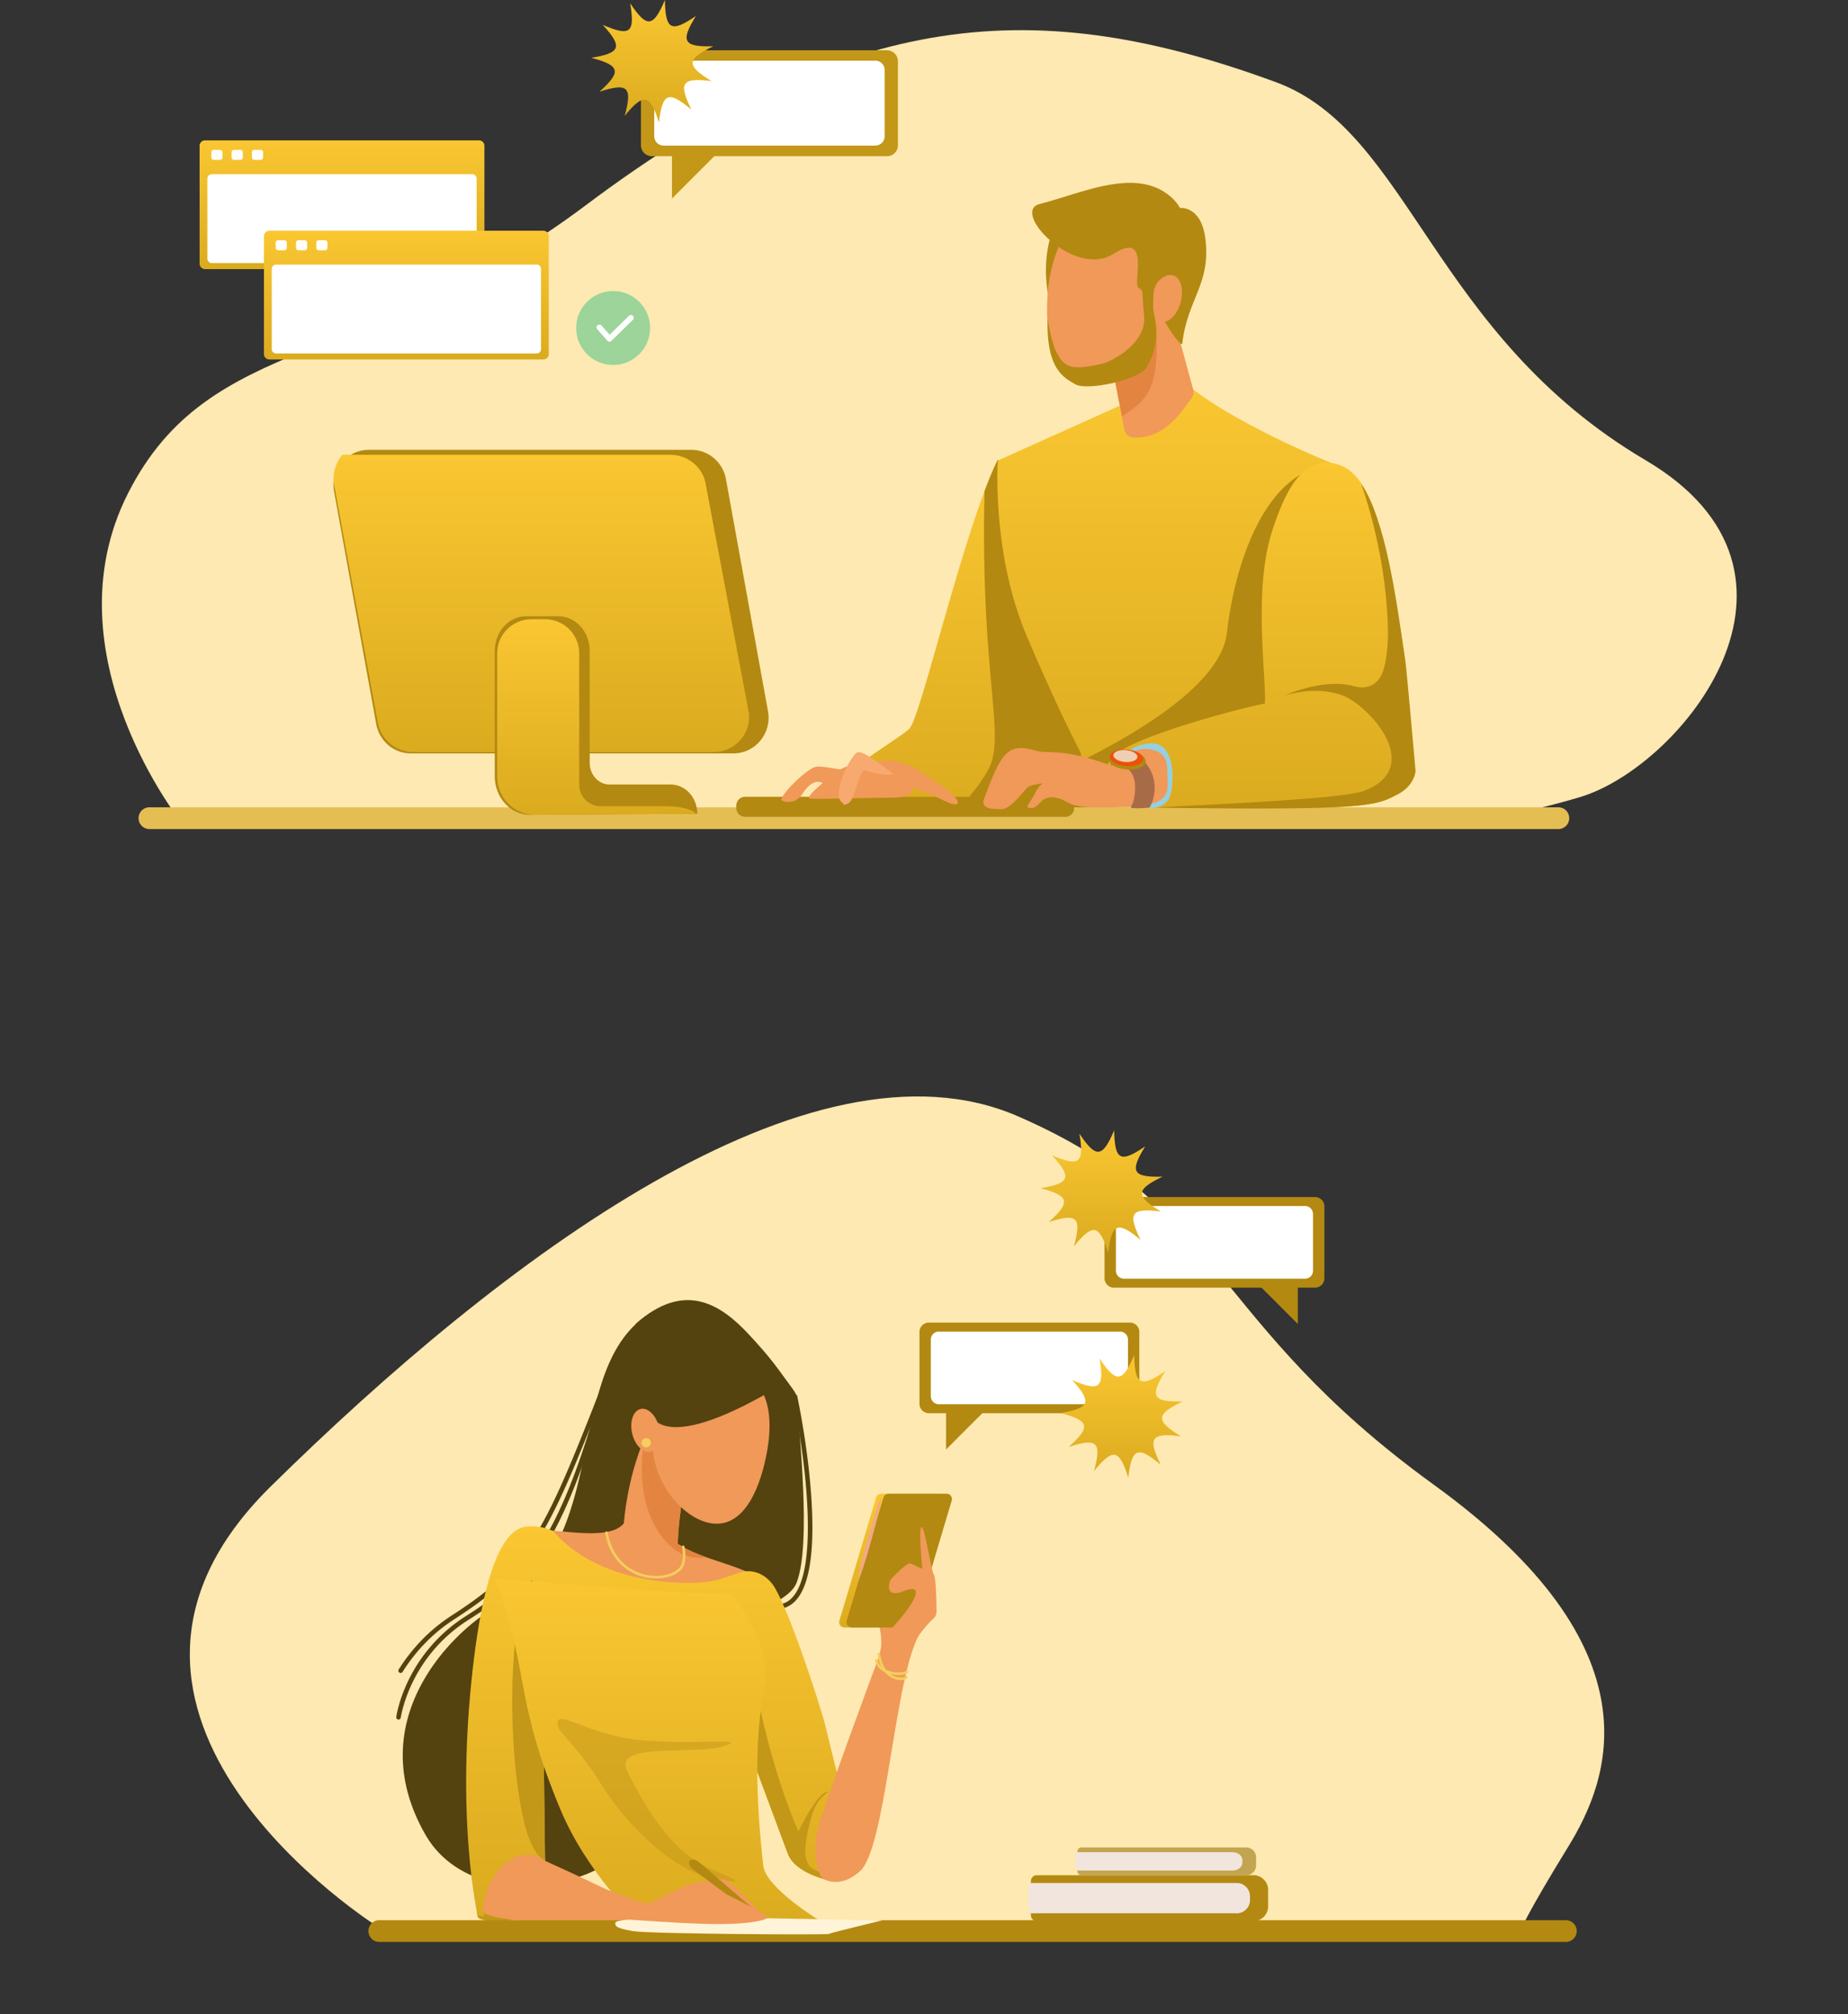 <svg width="780" xmlns="http://www.w3.org/2000/svg" height="850" viewBox="0 0 780 850"><rect x="0" y="0" width="780" height="850" fill="#333333" stroke="none"/><g transform="translate(-113)" xmlns:bgra="https://wiki.freepascal.org/LazPaint_SVG_format" bgra:originalViewBox="0 0 1007 1034"><path d="M190.204 347.954s-57.806-71.676-23.121-139.887 100.579-52.024 193.065-121.389C472.429 2.468 551.268-2.159 651.48 34.654c56.648 20.81 65.895 106.36 156.069 159.538 81.289 47.941 15.028 129.483-27.745 142.199-42.773 12.717-71.676 12.717-71.676 12.717l-517.924-1.154Z" fill="#fde9b1"/><path d="M534.141 194c-14.43 29.29-32.517 109.316-37.452 113.702-4.935 4.386-33.437 21.379-38.372 29.601-4.936 8.222-2.743 5.48-.55 6.029 2.193.55 126.072 1.094 126.072 1.094s-14.251-84.962-15.895-85.511C566.306 258.37 534.141 194 534.141 194Z" fill="url(#a)"/><path d="M513.623 344.03c22.75.159 46.763.282 59.979.347l-18.097-108.222c-9.653-18.711-21.369-42.159-21.369-42.159-1.817 3.692-3.698 8.192-5.599 13.241-1.876 81.284 9.831 104.064 1.035 118.548-6.856 11.31-13.118 16.364-15.949 18.245Z" fill="#b38911"/><path d="M770.845 349.852H175.978a4.59 4.59 0 0 1 0-9.178h594.867a4.59 4.59 0 0 1 0 9.178Z" fill="#e5be53"/><path d="M610.113 159c20.578 18.993 66.375 37.006 66.375 37.006s6.96 64.291 2.213 100.698c-4.747 36.402-2.109 43.788-2.109 43.788h-94.436s-12.672-17.587-35.878-72.28c-14.771-34.818-12.132-73.864-12.132-73.864l57.509-25.854L610.113 159Z" fill="url(#b)"/><path d="M582.151 340.14h94.436s-2.638-7.386 2.109-43.788c3.91-29.977-.119-78.859-1.664-95.189l-8.588-3.683c-21.562 6.213-33.987 38.373-37.64 69.8-2.445 21.028-37.283 41.729-60.073 53.129 7.489 14.276 11.42 19.731 11.42 19.731ZM558.995 92.664c-11.385 25.354 2.282 48.842 1.866 47.852-.416-.99 17.231-42.808 17.231-42.808l-19.097-5.044Z" fill="#b38911"/><path d="m602.134 111.41 14.439 52.772a4.795 4.795 0 0 1-.91 4.276c-3.386 4.173-8.208 12.752-17.934 15.504-1.891.534-4.223.678-6.109.683a4.125 4.125 0 0 1-4.069-3.336l-9.672-50.05 24.255-19.849Z" fill="#F09959"/><path d="m599.377 115.82-5.277 2.163-16.226 13.276 8.707 44.377c14.776-9.212 16.929-15.424 12.796-59.816Z" fill="#E38540"/><path d="M601.604 134.754c-3.197 17.36-16.186 29.101-29.012 26.225-12.83-2.876-18.948-14.112-17.443-36.64 1.183-17.676 9.895-36.887 22.725-34.006 12.83 2.87 26.928 27.061 23.73 44.421Z" fill="#F09959"/><path d="M676.488 195.654c19.107 4.316 22.656 43.124 28.868 84.056.713 4.712 4.386 44.585 4.386 44.585s.366 7.311-6.945 10.964c-6.247 3.123-8.771 5.48-44.951 5.846-34.749.351-79.546-1.094-79.546-1.094s-.396-12.929 3.168-19.246c5.361-9.504 60.301-23.146 65.414-23.873.733-10.232-5.044-47.258 2.925-72.36 5.48-17.265 11.376-26.314 18.756-28.675 2.465-.792 5.094-.842 7.925-.203Z" fill="url(#c)"/><path d="M597.951 340.798c17.132.258 40.64.505 59.9.307 36.18-.366 38.704-2.722 44.951-5.846 7.311-3.653 7.673-9.865 7.673-9.865s-3.693-42.427-4.386-47.144c-4.019-27.408-8.365-58.772-18.473-73.914 9.504 27.854 11.033 51.352 11.202 61.39.084 5.084-.382 12.044-1.867 16.91-1.643 5.39-5.846 8.771-12.424 6.944-13.157-3.653-29.601 4.02-29.601 4.02s12.424-4.386 24.121-.366c11.692 4.019 35.814 30.699 9.504 40.565-8.058 3.019-56.286 5.48-90.6 6.999Z" fill="#b38911"/><path d="M584.393 321.983s4.871-8.281 14.86-8.281c9.989 0 9.257 16.325 7.796 21.681-1.46 5.361-7.311 5.603-7.311 5.603l-21.438-.975 6.093-18.028Z" fill="#96CFE0"/><path d="M562.658 344.703H427.503a3.718 3.718 0 0 1-3.708-3.707v-1.064a3.718 3.718 0 0 1 3.708-3.708h135.155a3.718 3.718 0 0 1 3.707 3.708v1.064a3.718 3.718 0 0 1-3.707 3.707Z" fill="#b38911"/><path d="M581.715 322.953c-20.953-7.553-26.448-4.707-31.185-6.088-11.697-3.411-14.617-.485-22.171 20.221-1.505 4.128 2.926 4.385 7.311 4.385 4.386 0 9.747-8.529 11.45-9.504 1.708-.975 6.336-1.46 6.336-1.46s-1.46 0-3.653 4.386c-2.193 4.385-4.871 6.088-1.461 6.088 3.411 0 3.901-5.603 10.232-4.385 6.336 1.217 3.901 4.385 19.736 4.143 15.835-.243 27.789 0 27.532-9.504-.243-9.014.752-13.524-7.797-15.108-6.588-1.213-16.33 6.826-16.33 6.826Z" fill="#F09959"/><path d="M581.987 322.953c14.009-1.584 9.9 15.865 8.435 17.33-1.46 1.46 7.801.515 7.801.515s4.352-6.999.698-15.038c-3.653-8.039-10.964-8.405-10.964-8.405l-6.212 3.41.242 2.188Z" fill="#A86B48"/><path d="M596.615 321.438c-.183 2.164-3.856 3.619-8.207 3.258-4.351-.362-7.737-2.411-7.554-4.574.178-2.163 3.856-3.624 8.207-3.257 4.351.361 7.732 2.41 7.554 4.573Z" fill="#b38911"/><path d="M595.501 320.359c-.163 1.931-3.445 3.238-7.336 2.911-3.891-.327-6.91-2.153-6.747-4.089.163-1.93 3.445-3.237 7.336-2.91 3.886.326 6.905 2.158 6.747 4.088Z" fill="#eb5108"/><path d="M593.07 319.463c-.113 1.391-2.479 2.327-5.281 2.094-2.802-.232-4.975-1.549-4.861-2.94.114-1.391 2.48-2.327 5.282-2.094 2.801.233 4.974 1.549 4.86 2.94Z" fill="#F0CEB4"/><path d="M422.558 317.934H286.403c-7.163 0-13.301-5.188-14.598-12.331l-17.755-98.02c-1.673-9.241 5.326-17.765 14.597-17.765h136.155c7.163 0 13.306 5.187 14.598 12.33l17.755 98.02c1.673 9.242-5.326 17.766-14.597 17.766Z" fill="#b38911"/><path d="m428.919 299.985-18.122-95.99c-1.322-6.994-7.588-12.073-14.9-12.073H257.535c-2.906 3.371-4.356 7.989-3.475 12.801l18.379 100.074a15.364 15.364 0 0 0 15.108 12.588h126.472c9.465 0 16.608-8.346 14.9-17.4Z" fill="url(#d)"/><path d="M396.09 331.056h-25.849c-4.608 0-8.345-4.103-8.345-9.167v-47.258c0-8.058-5.95-14.592-13.286-14.592h-13.504c-7.336 0-13.286 6.534-13.286 14.592v52.921c0 9.048 6.708 16.369 14.944 16.315l70.543-.485c0-6.806-5.024-12.326-11.217-12.326Z" fill="#b38911"/><path d="M322.85 275.691v52.113c0 8.485 6.574 15.42 14.895 16.019l68.844-.431c-.005-1.129-5.435-3.183-12.137-3.183h-27.958c-4.984 0-9.029-4.044-9.029-9.029v-55.489c0-7.935-6.435-14.37-14.37-14.37h-5.87c-7.94 0-14.375 6.435-14.375 14.37Z" fill="url(#e)"/><path d="M466.949 325.052c10.405-5.782 23.122-3.851 27.745 1.926 4.623 5.781 5.396 9.632-5.009 9.632-10.405 0-31.21.772-34.68.386-3.465-.386 11.944-11.944 11.944-11.944Z" fill="#F09959"/><path d="M482.364 321.587c11.172-2.698 18.81 3.807 28.131 10.019 8.093 5.395 9.716 10.637.772 6.168-13.103-6.549-20.81-7.322-20.81-7.322l-8.093-8.865Zm-10.178 3.43c-5.643 0-10.568-1.802-14.553-1.47-3.984.332-16.597 13.276-14.607 14.276.144.069.297.139.465.198 2.995 1.104 6.376-.119 8.064-2.827 1.787-2.866 4.687-6.197 8.068-5.004 5.643 1.99 11.564 1.802 11.564 1.802l.999-6.975Z" fill="#F09959"/><path d="M468.875 338.927c-5.782-2.312 3.47-21.577 6.549-21.577 3.084 0 14.642 9.246 14.642 9.246s-2.718 1.535-11.945-1.539c-2.311-.772-4.237 12.33-6.934 13.87-2.693 1.539-2.312 0-2.312 0Z" fill="#F7A96F"/><path d="M555.139 134.482c-.54 21.215 6.692 24.804 11.746 27.685 5.059 2.881 26.839-1.876 30.032-7.123 8.177-13.425 1.297-25.943 3.123-25.75 1.832.188 3.505 5.415 8.272 12.197.445.633 3.544 4.821 3.707 3.43 2.213-18.998 12.108-24.898 9.752-44.114-1.738-14.167-10.727-13.044-10.727-13.044s-5.801-11.855-23.859-10.509c-12.098.901-22.884 5.614-35.353 8.826-12.469 3.208 14.756 31.477 30.933 21.152 16.176-10.326 8.187 12.419 10.741 14.186 2.554 1.763 1.228.233 2.396 11.876 1.168 11.642-13.613 19.24-17.85 20.235-13.548 3.188-15.81.951-18.78-4.148-2.569-4.43-4.133-14.899-4.133-14.899Z" fill="#b38911"/><path d="M611.217 127.913c-1.554 5.346-5.351 8.801-8.484 7.717-3.133-1.084-3.223-5.43-2.856-11.647.331-5.604 5.351-8.802 8.484-7.718 3.129 1.085 4.411 6.302 2.856 11.648Z" fill="#F09959"/><path d="M315.177 113.558H199.525a2.277 2.277 0 0 1-2.277-2.277V61.509a2.278 2.278 0 0 1 2.277-2.277h115.657a2.277 2.277 0 0 1 2.277 2.277v49.767a2.279 2.279 0 0 1-2.282 2.282Z" fill="url(#f)"/><path d="M312.331 111.009h-109.96a1.845 1.845 0 0 1-1.841-1.841V75.344c0-1.014.822-1.841 1.841-1.841h109.96c1.015 0 1.841.827 1.841 1.841v33.824a1.844 1.844 0 0 1-1.841 1.841Zm-106.44-43.54h-2.668a1.02 1.02 0 0 1-1.02-1.02V64.25c0-.564.456-1.02 1.02-1.02h2.668c.564 0 1.02.456 1.02 1.02v2.198c0 .56-.461 1.02-1.02 1.02Zm8.559 0h-2.668c-.565 0-1.02-.456-1.02-1.02V64.25c0-.564.455-1.02 1.02-1.02h2.668c.564 0 1.019.456 1.019 1.02v2.198c.005.56-.455 1.02-1.019 1.02Zm8.563 0h-2.668a1.02 1.02 0 0 1-1.02-1.02V64.25c0-.564.456-1.02 1.02-1.02h2.668c.564 0 1.02.456 1.02 1.02v2.198c.005.56-.456 1.02-1.02 1.02Z" fill="#fff"/><path d="M342.343 151.703H226.686a2.278 2.278 0 0 1-2.277-2.277V99.654a2.282 2.282 0 0 1 2.277-2.282h115.657a2.283 2.283 0 0 1 2.282 2.281v49.768a2.283 2.283 0 0 1-2.282 2.282Z" fill="url(#g)"/><path d="M339.497 149.154h-109.96a1.842 1.842 0 0 1-1.841-1.842v-33.823c0-1.015.827-1.842 1.841-1.842h109.96c1.014 0 1.841.827 1.841 1.842v33.823a1.845 1.845 0 0 1-1.841 1.842Zm-106.445-43.541h-2.668c-.565 0-1.02-.455-1.02-1.02v-2.197c0-.565.455-1.02 1.02-1.02h2.668c.564 0 1.019.455 1.019 1.02v2.197c0 .56-.455 1.02-1.019 1.02Zm8.563 0h-2.668c-.564 0-1.02-.455-1.02-1.02v-2.197c0-.565.456-1.02 1.02-1.02h2.668c.565 0 1.02.455 1.02 1.02v2.197c0 .56-.455 1.02-1.02 1.02Zm8.564 0h-2.668c-.564 0-1.02-.455-1.02-1.02v-2.197c0-.565.456-1.02 1.02-1.02h2.668c.564 0 1.02.455 1.02 1.02v2.197c0 .56-.456 1.02-1.02 1.02Z" fill="#fff"/><path d="M387.393 138.412c0 8.618-6.985 15.607-15.603 15.607-8.617 0-15.602-6.984-15.602-15.607 0-8.618 6.985-15.602 15.602-15.602 8.613-.005 15.603 6.984 15.603 15.602Z" fill="#9CD499"/><path d="M370.236 144.174h-.044a1.181 1.181 0 0 1-.847-.401l-4.237-4.817a1.185 1.185 0 0 1 .109-1.678 1.186 1.186 0 0 1 1.678.109l3.411 3.876 8.157-7.984a1.183 1.183 0 0 1 1.678.019 1.182 1.182 0 0 1-.02 1.678l-9.053 8.861c-.223.218-.52.337-.832.337Z" fill="#fff"/><path d="M487.373 65.924h-99.218a4.635 4.635 0 0 1-4.623-4.623V25.849a4.635 4.635 0 0 1 4.623-4.623h99.218a4.635 4.635 0 0 1 4.624 4.623V61.3a4.638 4.638 0 0 1-4.624 4.623Z" fill="#c39718"/><path d="M396.629 59.118v24.66l28.418-28.417c0 .005-27.838 3.757-28.418 3.757Z" fill="#c39718"/><path d="M482.468 61.435h-89.407a3.93 3.93 0 0 1-3.921-3.92V29.521a3.93 3.93 0 0 1 3.921-3.92h89.407a3.93 3.93 0 0 1 3.92 3.92v27.992a3.932 3.932 0 0 1-3.92 3.92Z" fill="#fff"/><path d="M272.37 812.998s-142.654-89.61-45.164-185.665c97.491-96.055 227.963-194.268 315.42-156.277 87.456 37.992 79.591 86.022 175.65 155.559 96.06 69.538 73.835 124.735 56.633 152.693-17.206 27.958-20.072 35.125-20.072 35.125l-482.467-1.435Z" fill="#fde9b1"/><path d="M381.335 558.652c21.121-18.815 36.635-7.594 48.188 4.95 9.207 9.999 10.494 12.211 18.102 22.572 1.129 1.539 2 3.247 2.035 5.153.212 11.449 6.073 59.87-.441 76.576-7.593 19.474-101.223 28.384-101.223 28.384l33.339-137.635Z" fill="#54420f"/><path d="M441.294 678.991a.963.963 0 0 1-.049-1.925c2.776-.139 5.039-1.391 6.915-3.817 10.499-13.602 4.593-59.009-.55-83.699a.97.97 0 0 1 .748-1.144.97.97 0 0 1 1.143.748c1.124 5.39 4.881 24.532 6.049 44.466 1.203 20.473-.767 34.204-5.866 40.807-2.207 2.862-5.014 4.401-8.345 4.569-.01-.005-.025-.005-.045-.005Zm-52.039-125.953c-40.6 22.444-15.845 98.362-67.335 125.424-14.266 7.499-58.094 45.549-29.374 95.718 18.786 32.818 74.924 25.745 93.407-3.302 18.488-29.037 3.302-217.84 3.302-217.84Z" fill="#54420f"/><path d="M281.216 725.64c-.045 0-.084-.005-.129-.01a.958.958 0 0 1-.827-1.084c.035-.267.921-6.658 4.97-15.127a66.391 66.391 0 0 1 24.295-27.369c23.824-15.162 39.639-29.447 58.336-99.886a.963.963 0 1 1 1.861.495c-9.034 34.036-17.994 57.044-28.195 72.409-9.47 14.271-19.216 21.126-30.973 28.606-24.75 15.751-28.353 40.867-28.388 41.12a.956.956 0 0 1-.95.846Z" fill="#54420f"/><path d="M282.102 705.979a.968.968 0 0 1-.817-1.48c5.886-9.321 13.385-16.964 22.285-22.721 33.457-21.636 38.996-34.076 66.627-105.326a.964.964 0 0 1 1.797.698c-13.815 35.62-22.072 56.494-31.106 71.29-9.702 15.889-20.646 24.849-36.273 34.957-8.663 5.603-15.969 13.048-21.701 22.131a.945.945 0 0 1-.812.451Z" fill="#54420f"/><path d="M387.854 600.415c-13.979 29.032-11.826 55.375-11.826 55.375s1.614 10.217 8.064 12.366c6.45 2.148 15.592-4.302 15.053-12.905-.54-8.603 2.148-29.566 5.375-37.095 3.223-7.524-16.666-17.741-16.666-17.741Z" fill="#F09959"/><path d="M314 802.132c.881 7.92-1.099 7.262 5.94 8.584 7.039 1.321 19.582-3.52 19.582-3.52l-14.083-26.185L314 802.132Z" fill="#c39718"/><path d="M377.711 640.198c-3.96 12.87-33.665 2.97-44.06 5.94-10.395 2.97-19.31 46.535-20.795 85.65-1.485 39.115.495 70.3 4.455 75.25 3.96 4.95 69.31 6.93 75.25 4.95 5.94-1.98-49.505-26.735-49.505-26.735s-3.465-45.545.99-68.815c4.455-23.27 44.555-53.965 44.555-53.965l-10.89-22.275Z" fill="#F09959"/><path d="M391.576 644.158c10.395 15.84 37.625 13.86 47.03 26.735 9.405 12.87 29.21 83.67 29.21 83.67l20.795-71.785s16.865-2.831 11.385 8.91c-9.742 20.889-13.37 88.273-23.933 97.847-11.747 10.642-23.434 1.98-30.032-16.657-6.38-18.028-22.28-56.935-33.665-71.785-11.385-14.85-23.765-38.615-23.765-38.615l2.975-18.32Z" fill="#F09959"/><path d="M346.521 646.138c20.795 24.26 61.39 23.27 70.3 20.3l8.91-2.97s6.93-2.475 12.87 4.455c5.94 6.93 20.3 50.5 22.775 60.4 2.475 9.9 6.435 26.24 6.435 26.24s-10.623 12.746-10.623 25.621c0 12.87 4.51 12.984 4.51 12.984s-13.197-2.96-16.167-10.88c-2.97-7.92-29.705-79.71-29.705-79.71l-73.765 1.485.99 81.195s-6.435-5.94-15.345 0-11.88 19.805-10.395 21.785c1.485 1.98-2.97 1.98-2.97.495 0-1.485-8.415-37.625-2.475-97.035 5.94-59.41 17.325-65.845 23.765-66.34 6.435-.5 10.89 1.975 10.89 1.975Z" fill="url(#h)"/><path d="M458.683 792.138a1 1 0 0 0 .223.05s-.084-.015-.223-.05Z" fill="#c39718"/><path d="M461.539 756.36c-4.291 1.322-11.553 16.503-11.553 16.503s-16.503-35.976-21.453-85.818l-5.891 33.813c8.133 21.835 20.894 56.094 22.894 61.425 2.718 7.247 13.677 10.271 15.177 10.603-.411-.139-1.317-.688-2.069-2.861-.436-.396-2.911-1.554-3.376-1.98-3.96-3.629-2.312-12.212.331-21.785 2.639-9.569 10.232-11.217 5.94-9.9Zm-115.924-52.366-8.182-37.408c-8.91 12.544-9.9 55.45-6.272 84.829 2.98 24.091 7.43 30.343 10.494 32.853.906.534 1.401.99 1.401.99l-.99-81.195 3.549-.069Z" fill="#c39718"/><path d="M321.92 666.255c15.181 40.927 7.593 49.178 27.571 97.218 11.157 26.829 32.675 47.035 32.675 47.035s17.33 4.455 39.11 2.97c21.785-1.485 37.729-2.98 37.729-2.98s-22.879-13.85-23.869-23.255c-.99-9.405-5.286-46.718.322-73.122 4.381-20.621-13.692-41.238-13.692-41.238l-30.2-1.485-69.646-5.143Z" fill="url(#i)"/><path d="M348.66 728.967c-2.644-9.574 11.221 2.97 33.996 5.281 22.775 2.312 48.189-1.321 35.65 2.639-12.543 3.96-46.871-1.98-40.6 10.563 7.381 14.761 16.098 29.047 28.715 37.63 8.252 5.613 28.057 10.89 8.91 7.92-19.141-2.97-39.61-25.413-48.52-39.937-8.91-14.523-17.562-21.963-18.151-24.096Z" fill="#c39718" opacity=".5"/><path d="M399.085 651.484c.203-9.88 2.609-26.745 5.43-33.328 2.312-5.391-7.241-12.163-12.85-15.573l-4.742-.203a109.909 109.909 0 0 0-2.029 4.692c-5.005 32.859 9.974 46.437 17.117 49.169 3.084 1.178 6.539 1.312 9.494 1.044-4.406-1.569-8.702-3.351-12.42-5.801Z" fill="#E38540"/><path d="M390.022 666.092c-1.718 0-3.5-.208-5.272-.639-4.128-1.005-13.984-4.836-16.275-18.582a.548.548 0 0 1 .45-.629.55.55 0 0 1 .629.451c2.183 13.107 11.538 16.745 15.459 17.701 6.088 1.485 12.553.109 15.033-3.198 1.99-2.653.797-8.301.782-8.356a.544.544 0 1 1 1.064-.227c.054.252 1.312 6.192-.975 9.246-2.03 2.698-6.212 4.233-10.895 4.233Z" fill="#F5CE5C"/><path d="M436.606 613.329c-3.356 17.736-11.112 32.042-24.24 29.344-13.127-2.698-26.923-21.429-23.289-39.105 3.633-17.681 17.216-29.824 30.343-27.131 13.123 2.698 21.661 13.266 17.186 36.892Zm46.718 87.581s-24.26 65.187-25.413 71.953c-1.153 6.767 1.153 11.058 1.817 11.058.658 0 21.29-35.318 21.29-35.318l2.306-47.693Zm.99-2.861c1.98-6.603-1.098-14.964-1.098-14.964l8.801 1.099-7.703 13.865Z" fill="#F09959"/><path d="M493.987 686.793h-24.562a2.23 2.23 0 0 1-2.134-2.867l15.504-51.985a2.222 2.222 0 0 1 2.133-1.588h24.562a2.229 2.229 0 0 1 2.134 2.866l-15.504 51.98a2.228 2.228 0 0 1-2.133 1.594Z" fill="url(#j)"/><path d="M497.066 686.793h-24.557a2.23 2.23 0 0 1-2.134-2.867l15.504-51.985a2.222 2.222 0 0 1 2.133-1.588h24.557a2.229 2.229 0 0 1 2.134 2.866l-15.504 51.98a2.223 2.223 0 0 1-2.133 1.594Z" fill="#b38911"/><path d="M479.285 649.113c-2.618 9.435-4.38 17.181-3.935 17.305.446.124 2.926-7.425 5.544-16.86 2.619-9.434 4.381-17.181 3.935-17.305-.44-.124-2.925 7.425-5.544 16.86Z" fill="#f1a987"/><path d="M495.977 702.231c.727-8.573 8.152-16.607 10.974-19.171a4.053 4.053 0 0 0 1.332-3.044c-.04-4.272-.233-14.36-1.114-15.538-1.124-1.5-3.94-20.815-5.252-20.063-1.312.748.376 17.627.376 17.627s-3.188-1.499-4.876-2.247c-1.688-.752-8.628 6.94-8.628 6.94s-3.252 8.217 5.643 4.698c10.564-4.183 2.639 7.479-4.4 14.963-5.802 6.163-.866 7.529-.866 7.529l4.687-.188 2.124 8.494Z" fill="#F09959"/><path d="M493.319 708.973a8.633 8.633 0 0 1-2.545-.396c-2.282-.713-6.271-3.009-7.326-10.395a.546.546 0 1 1 1.084-.153c.901 6.316 3.965 8.623 6.376 9.444 1.97.674 3.599.362 4.009.134a.547.547 0 0 1 1.05-.129c.109.278.044.584-.173.822-.387.411-1.317.673-2.475.673Z" fill="#F5CE5C"/><path d="M492.398 706.855c-.728 0-1.49-.055-2.213-.159-4.242-.618-7.088-2.772-7.801-5.91a.545.545 0 1 1 1.064-.242c.683 2.994 3.406 4.267 5.569 4.806 3.034.757 5.881.292 6.222-.104a.543.543 0 0 1 .743-.203c.262.149.351.49.203.753-.411.727-2.005 1.059-3.787 1.059Z" fill="#F5CE5C"/><path d="M440.086 586.045c-50.059 29.487-52.811 9.682-52.811 9.682l2.97-28.165 29.705 1.648 20.136 16.835Z" fill="#54420f"/><path d="M391.151 602.271c1.163 4.985-.426 9.618-3.555 10.346-3.128.732-6.603-2.718-7.771-7.703-1.163-4.984.426-9.617 3.554-10.35 3.128-.723 6.603 2.727 7.772 7.707Z" fill="#F09959"/><path d="M387.72 608.82c0 1.089-.881 1.97-1.97 1.97a1.969 1.969 0 0 1-1.97-1.97c0-1.089.881-1.97 1.97-1.97 1.084 0 1.97.881 1.97 1.97Z" fill="#F5CE5C"/><path d="M773.909 819.477H273.152a4.589 4.589 0 1 1 0-9.177h500.757a4.588 4.588 0 1 1 0 9.177Z" fill="#b38911"/><path d="M391.848 809.414s-18.879.237-19.117 1.911c-.237 1.673.718 2.39 7.406 3.583 6.692 1.193 81.962 1.674 82.68 1.193.717-.475 22.7-5.737 22.7-5.737l-52.806-.955h-40.863v.005Z" fill="#fff4d7"/><path d="M402.13 796.851s13.533-5.94 17.493-3.302c3.96 2.639 15.404 14.746 15.404 14.746l-32.897-11.444Z" fill="#F09959"/><path d="M434.28 809.369c-.258.322-.639.456-.857.297l-27.843-20.73c-1.5-1.119-2.213-2.827-1.49-3.728.722-.9 2.544-.579 3.965.639l26.334 22.622c.193.178.148.579-.109.9Z" fill="#b38911"/><path d="M361.198 794.321s22.443 8.91 25.087 8.91c2.638 0 17.384-9.9 22.334-8.583 4.95 1.322 29.156 13.533 28.497 14.523-.658.99-7.593 3.302-28.056 2.639-20.464-.659-53.802-3.629-53.802-3.629l5.94-13.86Z" fill="#F09959"/><path d="M642.066 810.681h-91.481a2.467 2.467 0 0 1-2.46-2.46v-14.434a2.47 2.47 0 0 1 2.46-2.46h91.481c3.396 0 6.178 2.782 6.178 6.177v7.005c0 3.39-2.782 6.172-6.178 6.172Z" fill="#b38911"/><path d="M634.993 794.599h-86.858a6.651 6.651 0 0 0-.965 3.445v5.915c0 1.257.356 2.435.965 3.445h86.858c3.084 0 5.608-2.524 5.608-5.608v-1.589c0-3.084-2.524-5.608-5.608-5.608Z" fill="#F2E5DE"/><path d="M639.002 791.327h-69.567a1.668 1.668 0 0 1-1.664-1.664v-8.385c0-.916.748-1.663 1.664-1.663h69.567a4.18 4.18 0 0 1 4.168 4.168v3.371a4.182 4.182 0 0 1-4.168 4.173Z" fill="#c3a551"/><path d="M633.191 781.6h-65.41c-.46.609-.727 1.321-.727 2.084v3.579c0 .762.267 1.475.727 2.084h65.41c2.321 0 4.222-1.525 4.222-3.391v-.96c0-1.872-1.896-3.396-4.222-3.396Z" fill="#F2E5DE"/><path d="M589.928 596.356h-84.883a3.966 3.966 0 0 1-3.955-3.955v-30.329a3.97 3.97 0 0 1 3.955-3.955h84.883a3.966 3.966 0 0 1 3.955 3.955v30.329a3.966 3.966 0 0 1-3.955 3.955Z" fill="#b38911"/><path d="M512.297 590.589v21.097l24.309-24.309c.005-.005-23.814 3.212-24.309 3.212Z" fill="#b38911"/><path d="M585.73 592.564h-76.487a3.365 3.365 0 0 1-3.356-3.356V565.26a3.365 3.365 0 0 1 3.356-3.356h76.487a3.365 3.365 0 0 1 3.356 3.356v23.948a3.365 3.365 0 0 1-3.356 3.356Z" fill="#fff"/><path d="M583.156 543.381h84.883a3.966 3.966 0 0 0 3.955-3.955v-30.329a3.966 3.966 0 0 0-3.955-3.955h-84.883a3.966 3.966 0 0 0-3.955 3.955v30.329a3.97 3.97 0 0 0 3.955 3.955Z" fill="#b38911"/><path d="M660.787 537.609v21.097l-24.309-24.309s23.814 3.212 24.309 3.212Z" fill="#b38911"/><path d="M587.354 539.589h76.487a3.365 3.365 0 0 0 3.356-3.356v-23.948a3.365 3.365 0 0 0-3.356-3.356h-76.487a3.366 3.366 0 0 0-3.356 3.356v23.948a3.371 3.371 0 0 0 3.356 3.356Z" fill="#fff"/><path d="M580.745 528.7c-1.163-12.315-1.163-12.315 0 0-3.792-12.068-6.435-12.583-14.459-2.802 5.678-10.989 5.678-10.989 0 0 3.337-12.201 1.386-14.062-10.647-10.177 10.721-6.172 10.721-6.172 0 0 9.405-8.459 8.771-11.078-3.46-14.315 12.355.599 12.355.599 0 0 12.484-2.035 13.37-4.579 4.831-13.915 10.068 7.188 10.068 7.188 0 0 11.603 5.039 13.721 3.376 11.588-9.093 4.589 11.489 4.589 11.489 0 0 7.039 10.509 9.717 10.257 14.662-1.386-2.351 12.148-2.351 12.148 0 0 .237 12.647 2.628 13.885 13.083 6.762-8.549 8.945-8.549 8.945 0 0-6.638 10.766-5.292 13.103 7.35 12.761-12.023 2.906-12.023 2.906 0 0-11.404 5.47-11.538 8.158-.717 14.711-11.687-4.059-11.687-4.059 0 0-12.554-1.564-14.118.629-8.554 11.989-7.638-9.731-7.638-9.731 0 0-9.712-8.098-12.212-7.098-13.677 5.465Z" fill="url(#k)"/><path d="M589.219 623.547c-1.163-12.315-1.163-12.315 0 0-3.791-12.068-6.435-12.583-14.459-2.801 5.678-10.989 5.678-10.989 0 0 3.337-12.202 1.386-14.063-10.647-10.173 10.722-6.172 10.722-6.172 0 0 9.405-8.459 8.771-11.078-3.46-14.315 12.355.599 12.355.599 0 0 12.484-2.035 13.37-4.579 4.831-13.915 10.068 7.188 10.068 7.188 0 0 11.603 5.039 13.721 3.376 11.588-9.093 4.589 11.489 4.589 11.489 0 0 7.039 10.509 9.717 10.257 14.662-1.386-2.351 12.148-2.351 12.148 0 0 .238 12.648 2.628 13.885 13.083 6.762-8.549 8.945-8.549 8.945 0 0-6.638 10.766-5.292 13.103 7.351 12.761-12.024 2.906-12.024 2.906 0 0-11.405 5.47-11.539 8.158-.718 14.711-11.687-4.059-11.687-4.059 0 0-12.553-1.564-14.118.629-8.554 11.989-7.638-9.731-7.638-9.731 0 0-9.712-8.103-12.212-7.108-13.677 5.46Z" fill="url(#l)"/><path d="M391.125 51.683c-1.163-12.32-1.163-12.32 0 0-3.792-12.068-6.435-12.583-14.459-2.802 5.678-10.989 5.678-10.989 0 0 3.336-12.202 1.386-14.063-10.647-10.172 10.721-6.173 10.721-6.173 0 0 9.405-8.46 8.771-11.078-3.46-14.315 12.355.599 12.355.599 0 0 12.484-2.035 13.37-4.58 4.831-13.915 10.068 7.188 10.068 7.188 0 0 11.603 5.04 13.721 3.376 11.588-9.093 4.588 11.489 4.588 11.489 0 0C386.017 11.9 388.695 11.642 393.64 0c-2.352 12.147-2.352 12.147 0 0 .237 12.647 2.628 13.885 13.083 6.762-8.549 8.944-8.549 8.944 0 0-6.638 10.766-5.292 13.102 7.35 12.76-12.023 2.907-12.023 2.907 0 0-11.405 5.47-11.538 8.158-.717 14.712-11.687-4.059-11.687-4.059 0 0-12.554-1.564-14.118.629-8.554 11.99-7.638-9.733-7.638-9.733 0 0-9.712-8.104-12.212-7.11-13.677 5.459Z" fill="url(#m)"/><defs><linearGradient id="a" x1="519.587" x2="519.587" y1="194" y2="344.426" gradientUnits="userSpaceOnUse"><stop stop-color="#fac732"/><stop offset="1" stop-color="#dbab1f"/></linearGradient><linearGradient id="b" x1="607.16" x2="607.16" y1="159" y2="340.492" gradientUnits="userSpaceOnUse"><stop stop-color="#fac732"/><stop offset="1" stop-color="#dbab1f"/></linearGradient><linearGradient id="c" x1="644.016" x2="644.016" y1="195.215" y2="341.16" gradientUnits="userSpaceOnUse"><stop stop-color="#fac732"/><stop offset="1" stop-color="#dbab1f"/></linearGradient><linearGradient id="d" x1="341.488" x2="341.488" y1="191.922" y2="317.385" gradientUnits="userSpaceOnUse"><stop stop-color="#fac732"/><stop offset="1" stop-color="#dbab1f"/></linearGradient><linearGradient id="e" x1="364.72" x2="364.72" y1="261.321" y2="343.823" gradientUnits="userSpaceOnUse"><stop stop-color="#fac732"/><stop offset="1" stop-color="#dbab1f"/></linearGradient><linearGradient id="f" x1="257.354" x2="257.354" y1="59.232" y2="113.558" gradientUnits="userSpaceOnUse"><stop stop-color="#fac732"/><stop offset="1" stop-color="#dbab1f"/></linearGradient><linearGradient id="g" x1="284.517" x2="284.517" y1="97.372" y2="151.703" gradientUnits="userSpaceOnUse"><stop stop-color="#fac732"/><stop offset="1" stop-color="#dbab1f"/></linearGradient><linearGradient id="h" x1="388.778" x2="388.778" y1="644.096" y2="808.596" gradientUnits="userSpaceOnUse"><stop stop-color="#fac732"/><stop offset="1" stop-color="#dbab1f"/></linearGradient><linearGradient id="i" x1="390.462" x2="390.462" y1="666.255" y2="813.781" gradientUnits="userSpaceOnUse"><stop stop-color="#fac732"/><stop offset="1" stop-color="#dbab1f"/></linearGradient><linearGradient id="j" x1="489.458" x2="489.458" y1="630.353" y2="686.793" gradientUnits="userSpaceOnUse"><stop stop-color="#fac732"/><stop offset="1" stop-color="#dbab1f"/></linearGradient><linearGradient id="k" x1="577.936" x2="577.936" y1="477.012" y2="528.7" gradientUnits="userSpaceOnUse"><stop stop-color="#fac732"/><stop offset="1" stop-color="#dbab1f"/></linearGradient><linearGradient id="l" x1="586.41" x2="586.41" y1="571.864" y2="623.547" gradientUnits="userSpaceOnUse"><stop stop-color="#fac732"/><stop offset="1" stop-color="#dbab1f"/></linearGradient><linearGradient id="m" x1="388.316" x2="388.316" y1="0" y2="51.683" gradientUnits="userSpaceOnUse"><stop stop-color="#fac732"/><stop offset="1" stop-color="#dbab1f"/></linearGradient></defs></g></svg>